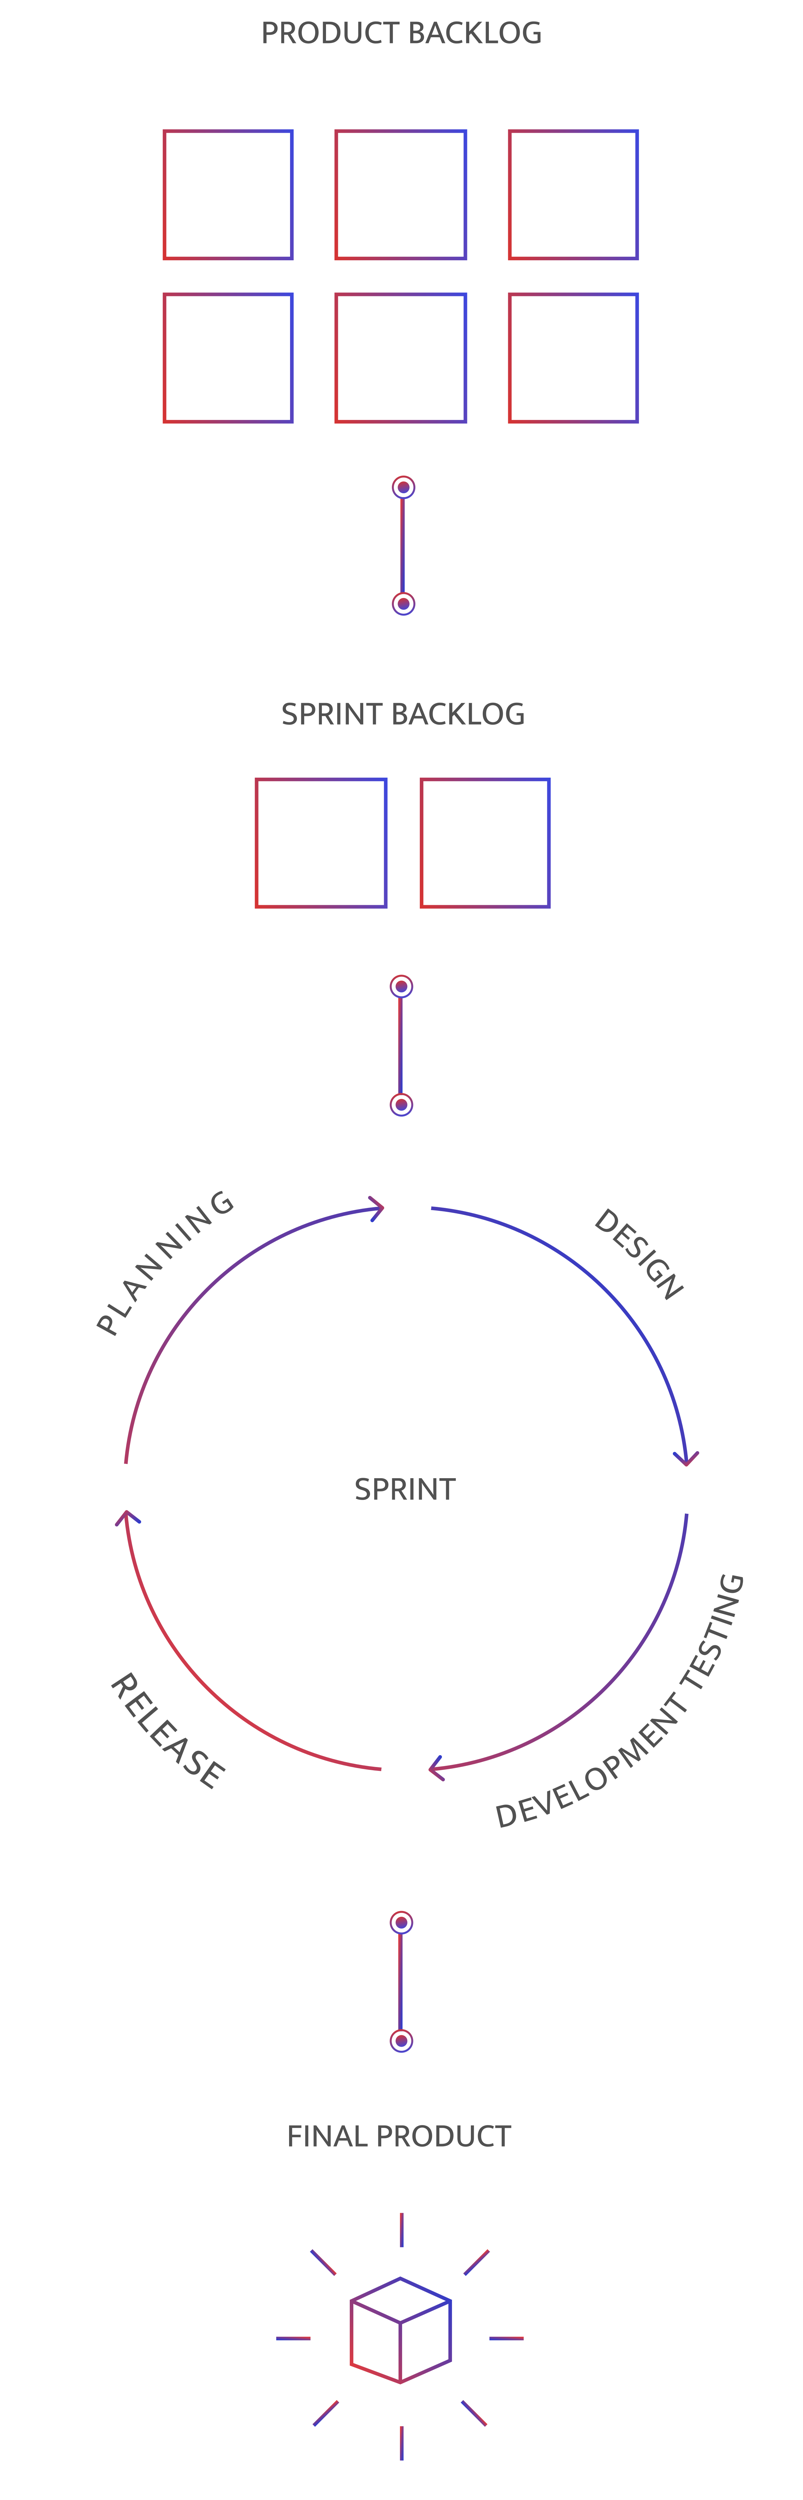 <svg width="375" height="1167" viewBox="0 0 375 1167" fill="none" xmlns="http://www.w3.org/2000/svg">
<path fill-rule="evenodd" clip-rule="evenodd" d="M186.982 277.047L186.982 232.047L188.982 232.047L188.982 277.047L186.982 277.047Z" fill="url(#paint0_linear_108_1651)"/>
<path d="M188.491 230.25C186.974 230.25 185.745 229.018 185.745 227.5C185.745 225.981 186.974 224.75 188.491 224.75C190.007 224.75 191.236 225.981 191.236 227.5C191.236 229.018 190.007 230.25 188.491 230.25Z" fill="url(#paint1_linear_108_1651)"/>
<path fill-rule="evenodd" clip-rule="evenodd" d="M183.912 227.5C183.912 230.034 185.963 232.087 188.491 232.087C191.019 232.087 193.07 230.034 193.07 227.5C193.07 224.966 191.019 222.913 188.491 222.913C185.963 222.913 183.912 224.966 183.912 227.5ZM183 227.5C183 230.538 185.458 233 188.491 233C191.524 233 193.982 230.538 193.982 227.5C193.982 224.462 191.524 222 188.491 222C185.458 222 183 224.462 183 227.5Z" fill="url(#paint2_linear_108_1651)"/>
<path d="M188.491 284.637C186.974 284.637 185.745 283.406 185.745 281.887C185.745 280.368 186.974 279.137 188.491 279.137C190.007 279.137 191.236 280.368 191.236 281.887C191.236 283.406 190.007 284.637 188.491 284.637Z" fill="url(#paint3_linear_108_1651)"/>
<path fill-rule="evenodd" clip-rule="evenodd" d="M183.912 281.887C183.912 284.421 185.963 286.474 188.491 286.474C191.019 286.474 193.07 284.421 193.07 281.887C193.07 279.353 191.019 277.3 188.491 277.3C185.963 277.3 183.912 279.353 183.912 281.887ZM183 281.887C183 284.925 185.458 287.387 188.491 287.387C191.524 287.387 193.982 284.925 193.982 281.887C193.982 278.85 191.524 276.387 188.491 276.387C185.458 276.387 183 278.85 183 281.887Z" fill="url(#paint4_linear_108_1651)"/>
<path fill-rule="evenodd" clip-rule="evenodd" d="M185.982 511.212L185.982 465.212L187.982 465.212L187.982 511.212L185.982 511.212Z" fill="url(#paint5_linear_108_1651)"/>
<path d="M187.491 463.25C185.974 463.25 184.745 462.018 184.745 460.5C184.745 458.981 185.974 457.75 187.491 457.75C189.007 457.75 190.236 458.981 190.236 460.5C190.236 462.018 189.007 463.25 187.491 463.25Z" fill="url(#paint6_linear_108_1651)"/>
<path fill-rule="evenodd" clip-rule="evenodd" d="M182.913 460.5C182.913 463.034 184.964 465.086 187.491 465.086C190.018 465.086 192.069 463.034 192.069 460.5C192.069 457.966 190.018 455.914 187.491 455.914C184.964 455.914 182.913 457.966 182.913 460.5ZM182 460.5C182 463.538 184.458 466 187.491 466C190.524 466 192.982 463.538 192.982 460.5C192.982 457.462 190.524 455 187.491 455C184.458 455 182 457.462 182 460.5Z" fill="url(#paint7_linear_108_1651)"/>
<path d="M187.491 518.473C185.974 518.473 184.745 517.242 184.745 515.723C184.745 514.204 185.974 512.973 187.491 512.973C189.007 512.973 190.236 514.204 190.236 515.723C190.236 517.242 189.007 518.473 187.491 518.473Z" fill="url(#paint8_linear_108_1651)"/>
<path fill-rule="evenodd" clip-rule="evenodd" d="M182.913 515.724C182.913 518.258 184.964 520.31 187.491 520.31C190.018 520.31 192.069 518.258 192.069 515.724C192.069 513.19 190.018 511.138 187.491 511.138C184.964 511.138 182.913 513.19 182.913 515.724ZM182 515.724C182 518.762 184.458 521.224 187.491 521.224C190.524 521.224 192.982 518.762 192.982 515.724C192.982 512.687 190.524 510.224 187.491 510.224C184.458 510.224 182 512.687 182 515.724Z" fill="url(#paint9_linear_108_1651)"/>
<path fill-rule="evenodd" clip-rule="evenodd" d="M185.982 948.212L185.982 902.212L187.982 902.212L187.982 948.212L185.982 948.212Z" fill="url(#paint10_linear_108_1651)"/>
<path d="M187.491 900.25C185.974 900.25 184.745 899.018 184.745 897.5C184.745 895.981 185.974 894.75 187.491 894.75C189.007 894.75 190.236 895.981 190.236 897.5C190.236 899.018 189.007 900.25 187.491 900.25Z" fill="url(#paint11_linear_108_1651)"/>
<path fill-rule="evenodd" clip-rule="evenodd" d="M182.913 897.5C182.913 900.034 184.964 902.086 187.491 902.086C190.018 902.086 192.069 900.034 192.069 897.5C192.069 894.966 190.018 892.914 187.491 892.914C184.964 892.914 182.913 894.966 182.913 897.5ZM182 897.5C182 900.538 184.458 903 187.491 903C190.524 903 192.982 900.538 192.982 897.5C192.982 894.462 190.524 892 187.491 892C184.458 892 182 894.462 182 897.5Z" fill="url(#paint12_linear_108_1651)"/>
<path d="M187.491 955.473C185.974 955.473 184.745 954.242 184.745 952.723C184.745 951.204 185.974 949.973 187.491 949.973C189.007 949.973 190.236 951.204 190.236 952.723C190.236 954.242 189.007 955.473 187.491 955.473Z" fill="url(#paint13_linear_108_1651)"/>
<path fill-rule="evenodd" clip-rule="evenodd" d="M182.913 952.724C182.913 955.258 184.964 957.31 187.491 957.31C190.018 957.31 192.069 955.258 192.069 952.724C192.069 950.19 190.018 948.138 187.491 948.138C184.964 948.138 182.913 950.19 182.913 952.724ZM182 952.724C182 955.762 184.458 958.224 187.491 958.224C190.524 958.224 192.982 955.762 192.982 952.724C192.982 949.687 190.524 947.224 187.491 947.224C184.458 947.224 182 949.687 182 952.724Z" fill="url(#paint14_linear_108_1651)"/>
<path fill-rule="evenodd" clip-rule="evenodd" d="M179.295 364.675H120.675V422.458H179.295V364.675ZM119 363V424.132H180.97V363H119Z" fill="url(#paint15_linear_108_1651)"/>
<path fill-rule="evenodd" clip-rule="evenodd" d="M255.503 364.675H197.72V422.458H255.503V364.675ZM196.045 363V424.132H257.177V363H196.045Z" fill="url(#paint16_linear_108_1651)"/>
<path fill-rule="evenodd" clip-rule="evenodd" d="M135.458 62.045H77.675V119.828H135.458V62.045ZM76 60.371V121.503H137.132V60.371H76Z" fill="url(#paint17_linear_108_1651)"/>
<path fill-rule="evenodd" clip-rule="evenodd" d="M135.458 138.252H77.675V196.035H135.458V138.252ZM76 136.577V197.71H137.132V136.577H76Z" fill="url(#paint18_linear_108_1651)"/>
<path fill-rule="evenodd" clip-rule="evenodd" d="M216.5 62.045H157.88V119.828H216.5V62.045ZM156.205 60.371V121.503H218.175V60.371H156.205Z" fill="url(#paint19_linear_108_1651)"/>
<path fill-rule="evenodd" clip-rule="evenodd" d="M216.5 138.252H157.88V196.035H216.5V138.252ZM156.205 136.577V197.71H218.175V136.577H156.205Z" fill="url(#paint20_linear_108_1651)"/>
<path fill-rule="evenodd" clip-rule="evenodd" d="M296.708 62.045H238.925V119.828H296.708V62.045ZM237.25 60.371V121.503H298.383V60.371H237.25Z" fill="url(#paint21_linear_108_1651)"/>
<path fill-rule="evenodd" clip-rule="evenodd" d="M296.708 138.252H238.925V196.035H296.708V138.252ZM237.25 136.577V197.71H298.383V136.577H237.25Z" fill="url(#paint22_linear_108_1651)"/>
<path d="M135.389 328C135.877 328 136.349 328.042 136.805 328.127C137.261 328.202 137.712 328.345 138.158 328.557L137.808 329.766C137.351 329.554 136.938 329.405 136.567 329.321C136.206 329.225 135.835 329.177 135.453 329.177C134.848 329.177 134.371 329.31 134.021 329.575C133.671 329.84 133.496 330.212 133.496 330.689C133.496 331.092 133.623 331.416 133.878 331.66C134.143 331.904 134.572 332.116 135.166 332.296L136.169 332.614C137.081 332.901 137.723 333.293 138.094 333.792C138.476 334.28 138.667 334.831 138.667 335.446C138.667 335.881 138.577 336.279 138.396 336.64C138.227 336.99 137.983 337.292 137.664 337.547C137.357 337.791 136.991 337.982 136.567 338.12C136.142 338.247 135.675 338.31 135.166 338.31C134.657 338.31 134.137 338.263 133.607 338.167C133.087 338.082 132.567 337.918 132.048 337.674L132.398 336.481C132.854 336.703 133.299 336.868 133.734 336.974C134.169 337.08 134.625 337.133 135.103 337.133C135.675 337.133 136.163 337 136.567 336.735C136.97 336.47 137.171 336.078 137.171 335.558C137.171 335.367 137.139 335.192 137.076 335.033C137.023 334.863 136.922 334.704 136.773 334.555C136.635 334.407 136.445 334.269 136.201 334.142C135.957 334.014 135.649 333.892 135.278 333.776L134.275 333.458C133.543 333.224 132.981 332.906 132.589 332.503C132.196 332.1 132 331.553 132 330.864C132 329.984 132.286 329.289 132.859 328.78C133.443 328.26 134.286 328 135.389 328Z" fill="#515151"/>
<path d="M140.606 328.143H143.757C144.276 328.143 144.748 328.212 145.173 328.35C145.597 328.477 145.963 328.674 146.27 328.939C146.578 329.193 146.817 329.512 146.986 329.893C147.156 330.265 147.241 330.694 147.241 331.182C147.241 331.713 147.151 332.174 146.971 332.567C146.79 332.948 146.536 333.267 146.207 333.521C145.878 333.776 145.491 333.967 145.045 334.094C144.6 334.221 144.107 334.285 143.566 334.285H142.07V338.167H140.606V328.143ZM142.07 333.092H142.977C143.369 333.092 143.735 333.065 144.075 333.012C144.414 332.959 144.701 332.864 144.934 332.726C145.178 332.588 145.369 332.397 145.507 332.153C145.645 331.898 145.714 331.58 145.714 331.198C145.714 330.848 145.645 330.556 145.507 330.323C145.379 330.079 145.21 329.883 144.998 329.734C144.785 329.586 144.541 329.48 144.266 329.416C143.99 329.352 143.709 329.321 143.422 329.321H142.07V333.092Z" fill="#515151"/>
<path d="M148.935 328.143H152.196C152.716 328.143 153.172 328.217 153.565 328.366C153.968 328.514 154.302 328.721 154.567 328.986C154.832 329.252 155.034 329.57 155.172 329.941C155.31 330.302 155.379 330.7 155.379 331.135C155.379 331.516 155.32 331.861 155.204 332.169C155.087 332.476 154.933 332.747 154.742 332.98C154.551 333.203 154.328 333.399 154.074 333.569C153.83 333.728 153.581 333.861 153.326 333.967L155.967 338.167H154.328L151.958 334.237H150.319V338.167H148.935V328.143ZM150.319 333.044H151.528C151.857 333.044 152.159 333.012 152.435 332.948C152.721 332.874 152.965 332.768 153.167 332.63C153.379 332.482 153.544 332.291 153.66 332.057C153.788 331.824 153.851 331.543 153.851 331.214C153.851 330.567 153.671 330.09 153.31 329.782C152.96 329.474 152.446 329.321 151.767 329.321H150.319V333.044Z" fill="#515151"/>
<path d="M158.944 328.143V338.167H157.481V328.143H158.944Z" fill="#515151"/>
<path d="M161.474 328.143H162.747L167.313 334.492C167.483 334.725 167.648 334.964 167.807 335.208C167.966 335.452 168.109 335.69 168.236 335.924H168.268C168.247 335.553 168.231 335.181 168.22 334.81C168.21 334.439 168.204 334.067 168.204 333.696V328.143H169.636V338.167H168.364L163.845 331.898C163.686 331.675 163.521 331.426 163.351 331.15C163.182 330.864 163.023 330.583 162.874 330.307H162.842C162.864 330.753 162.879 331.198 162.89 331.644C162.901 332.089 162.906 332.535 162.906 332.98V338.167H161.474V328.143Z" fill="#515151"/>
<path d="M178.72 328.143V329.384H175.585V338.167H174.121V329.384H171.051V328.143H178.72Z" fill="#515151"/>
<path d="M186.67 328.143C187.667 328.143 188.441 328.361 188.993 328.796C189.555 329.22 189.836 329.846 189.836 330.673C189.836 331.288 189.661 331.771 189.311 332.121C188.972 332.46 188.542 332.699 188.022 332.837C188.319 332.89 188.595 332.986 188.85 333.123C189.104 333.251 189.327 333.42 189.518 333.633C189.709 333.845 189.857 334.099 189.963 334.396C190.08 334.683 190.138 335.006 190.138 335.367C190.138 335.781 190.048 336.162 189.868 336.512C189.688 336.852 189.438 337.144 189.12 337.388C188.802 337.632 188.425 337.823 187.99 337.96C187.556 338.098 187.078 338.167 186.558 338.167H183.663V328.143H186.67ZM185.126 332.328H186.32C186.585 332.328 186.84 332.307 187.084 332.264C187.327 332.222 187.54 332.142 187.72 332.026C187.911 331.909 188.059 331.755 188.165 331.564C188.282 331.363 188.341 331.103 188.341 330.784C188.341 330.275 188.165 329.904 187.815 329.671C187.476 329.437 187.02 329.321 186.447 329.321H185.126V332.328ZM185.126 336.99H186.399C186.696 336.99 186.977 336.963 187.243 336.91C187.508 336.847 187.741 336.746 187.943 336.608C188.144 336.47 188.303 336.29 188.42 336.067C188.547 335.834 188.611 335.553 188.611 335.224C188.611 334.895 188.537 334.624 188.388 334.412C188.25 334.189 188.065 334.009 187.831 333.871C187.598 333.733 187.333 333.638 187.036 333.585C186.739 333.521 186.442 333.489 186.145 333.489H185.126V336.99Z" fill="#515151"/>
<path d="M194.776 328.143H196.081L200.074 338.167H198.547L197.449 335.383H193.328L192.246 338.167H190.735L194.776 328.143ZM193.726 334.221H197.019L196.351 332.487C196.171 332.031 196.006 331.591 195.858 331.166C195.709 330.742 195.561 330.307 195.412 329.862H195.381C195.232 330.307 195.078 330.737 194.919 331.15C194.76 331.564 194.59 332.01 194.41 332.487L193.726 334.221Z" fill="#515151"/>
<path d="M205.426 337.101C205.956 337.101 206.391 337.059 206.73 336.974C207.08 336.889 207.425 336.767 207.764 336.608L208.099 337.785C207.727 337.966 207.319 338.098 206.873 338.183C206.439 338.268 205.903 338.31 205.266 338.31C204.609 338.31 203.988 338.199 203.405 337.976C202.821 337.754 202.312 337.425 201.877 336.99C201.453 336.555 201.114 336.019 200.859 335.383C200.615 334.736 200.493 333.993 200.493 333.155C200.493 332.338 200.615 331.612 200.859 330.975C201.103 330.328 201.437 329.787 201.861 329.352C202.296 328.907 202.811 328.573 203.405 328.35C203.999 328.117 204.646 328 205.346 328C206.004 328 206.545 328.053 206.969 328.159C207.393 328.265 207.786 328.408 208.146 328.589L207.796 329.734C207.595 329.649 207.404 329.575 207.223 329.512C207.054 329.437 206.879 329.379 206.698 329.337C206.529 329.294 206.348 329.262 206.157 329.241C205.977 329.22 205.77 329.209 205.537 329.209C205.07 329.209 204.625 329.284 204.2 329.432C203.787 329.57 203.421 329.798 203.102 330.116C202.795 330.434 202.546 330.848 202.355 331.357C202.174 331.856 202.084 332.46 202.084 333.171C202.084 333.892 202.174 334.502 202.355 335.001C202.535 335.499 202.774 335.903 203.071 336.21C203.378 336.518 203.734 336.746 204.137 336.894C204.54 337.032 204.969 337.101 205.426 337.101Z" fill="#515151"/>
<path d="M209.782 338.167V328.143H211.246V332.678L215.463 328.143H217.277L213.14 332.582L217.595 338.167H215.749L212.09 333.585L211.246 334.492V338.167H209.782Z" fill="#515151"/>
<path d="M218.95 328.143H220.414V336.926H224.694V338.167H218.95V328.143Z" fill="#515151"/>
<path d="M230.19 328C230.869 328 231.494 328.111 232.067 328.334C232.64 328.546 233.133 328.87 233.547 329.305C233.971 329.729 234.3 330.265 234.534 330.912C234.767 331.548 234.884 332.296 234.884 333.155C234.884 333.993 234.762 334.736 234.518 335.383C234.274 336.019 233.94 336.555 233.515 336.99C233.091 337.425 232.587 337.754 232.004 337.976C231.431 338.199 230.805 338.31 230.126 338.31C229.447 338.31 228.821 338.204 228.249 337.992C227.676 337.769 227.177 337.446 226.753 337.022C226.339 336.587 226.016 336.051 225.782 335.415C225.549 334.768 225.432 334.014 225.432 333.155C225.432 332.317 225.554 331.58 225.798 330.944C226.042 330.297 226.376 329.756 226.801 329.321C227.225 328.886 227.724 328.557 228.296 328.334C228.88 328.111 229.511 328 230.19 328ZM227.023 333.155C227.023 333.834 227.103 334.423 227.262 334.921C227.432 335.42 227.66 335.834 227.946 336.162C228.233 336.491 228.567 336.735 228.949 336.894C229.341 337.053 229.755 337.133 230.19 337.133C230.625 337.133 231.028 337.053 231.399 336.894C231.781 336.735 232.11 336.491 232.386 336.162C232.672 335.834 232.895 335.42 233.054 334.921C233.213 334.423 233.292 333.834 233.292 333.155C233.292 332.455 233.208 331.856 233.038 331.357C232.879 330.859 232.656 330.45 232.37 330.132C232.083 329.803 231.744 329.565 231.351 329.416C230.969 329.257 230.561 329.177 230.126 329.177C229.691 329.177 229.283 329.257 228.901 329.416C228.519 329.575 228.19 329.819 227.914 330.148C227.639 330.477 227.421 330.891 227.262 331.389C227.103 331.888 227.023 332.476 227.023 333.155Z" fill="#515151"/>
<path d="M241.257 328C241.84 328 242.365 328.042 242.832 328.127C243.309 328.212 243.75 328.361 244.153 328.573L243.803 329.718C243.41 329.538 243.023 329.405 242.641 329.321C242.27 329.236 241.867 329.193 241.432 329.193C240.965 329.193 240.52 329.262 240.095 329.4C239.671 329.538 239.294 329.766 238.966 330.084C238.647 330.392 238.393 330.8 238.202 331.31C238.011 331.808 237.915 332.429 237.915 333.171C237.915 334.455 238.207 335.431 238.791 336.099C239.374 336.767 240.196 337.101 241.257 337.101C241.66 337.101 242.005 337.08 242.291 337.038C242.588 336.995 242.874 336.921 243.15 336.815V334.03H241.257V332.885H244.519V337.722C244.094 337.891 243.622 338.035 243.102 338.151C242.583 338.257 241.967 338.31 241.257 338.31C240.567 338.31 239.92 338.199 239.316 337.976C238.722 337.754 238.202 337.425 237.756 336.99C237.311 336.555 236.961 336.019 236.706 335.383C236.452 334.746 236.324 334.009 236.324 333.171C236.324 332.333 236.446 331.591 236.69 330.944C236.945 330.297 237.29 329.756 237.724 329.321C238.159 328.886 238.679 328.557 239.284 328.334C239.888 328.111 240.546 328 241.257 328Z" fill="#515151"/>
<path fill-rule="evenodd" clip-rule="evenodd" d="M186.942 1062.65L211.071 1073.56V1102.4L186.973 1113.04L163.338 1104.24V1073.57L186.942 1062.65ZM186.95 1064.49L166.19 1074.09L186.95 1083.47L208.182 1074.09L186.95 1064.49ZM209.397 1075.39L187.783 1084.93V1110.85L209.397 1101.31V1075.39ZM186.108 1110.93V1084.92L165.013 1075.4V1103.08L186.108 1110.93Z" fill="url(#paint23_linear_108_1651)"/>
<path fill-rule="evenodd" clip-rule="evenodd" d="M186.786 1049L186.786 1033L188.461 1033L188.461 1049L186.786 1049Z" fill="url(#paint24_linear_108_1651)"/>
<path fill-rule="evenodd" clip-rule="evenodd" d="M186.786 1148.57L186.786 1132.56L188.461 1132.56L188.461 1148.57L186.786 1148.57Z" fill="url(#paint25_linear_108_1651)"/>
<path fill-rule="evenodd" clip-rule="evenodd" d="M216.329 1061.24L227.644 1049.93L228.828 1051.11L217.513 1062.43L216.329 1061.24Z" fill="url(#paint26_linear_108_1651)"/>
<path fill-rule="evenodd" clip-rule="evenodd" d="M145.927 1131.64L157.241 1120.33L158.426 1121.51L147.111 1132.83L145.927 1131.64Z" fill="url(#paint27_linear_108_1651)"/>
<path fill-rule="evenodd" clip-rule="evenodd" d="M228.565 1090.78L244.566 1090.78L244.566 1092.46L228.565 1092.46L228.565 1090.78Z" fill="url(#paint28_linear_108_1651)"/>
<path fill-rule="evenodd" clip-rule="evenodd" d="M129.001 1090.78L145.002 1090.78L145.002 1092.46L129.001 1092.46L129.001 1090.78Z" fill="url(#paint29_linear_108_1651)"/>
<path fill-rule="evenodd" clip-rule="evenodd" d="M216.329 1120.33L227.643 1131.64L226.459 1132.83L215.144 1121.51L216.329 1120.33Z" fill="url(#paint30_linear_108_1651)"/>
<path fill-rule="evenodd" clip-rule="evenodd" d="M145.924 1049.92L157.239 1061.24L156.055 1062.42L144.74 1051.11L145.924 1049.92Z" fill="url(#paint31_linear_108_1651)"/>
<path d="M140.753 992.14V993.322H136.431V996.494H140.411V997.66H136.431V1001.94H135V992.14H140.753Z" fill="#515151"/>
<path d="M143.978 992.14V1001.94H142.547V992.14H143.978Z" fill="#515151"/>
<path d="M146.45 992.14H147.694L152.156 998.344C152.322 998.572 152.483 998.806 152.638 999.044C152.794 999.282 152.934 999.516 153.058 999.744H153.089C153.068 999.381 153.053 999.018 153.043 998.655C153.032 998.292 153.027 997.93 153.027 997.567V992.14H154.426V1001.94H153.182L148.766 995.81C148.611 995.592 148.45 995.348 148.284 995.079C148.119 994.799 147.963 994.524 147.818 994.255H147.787C147.808 994.69 147.823 995.125 147.833 995.561C147.844 995.996 147.849 996.432 147.849 996.867V1001.94H146.45V992.14Z" fill="#515151"/>
<path d="M159.634 992.14H160.909L164.812 1001.94H163.319L162.246 999.215H158.219L157.161 1001.94H155.684L159.634 992.14ZM158.607 998.08H161.826L161.173 996.385C160.997 995.939 160.836 995.509 160.691 995.094C160.546 994.68 160.401 994.255 160.256 993.819H160.224C160.079 994.255 159.929 994.675 159.774 995.079C159.618 995.483 159.452 995.918 159.276 996.385L158.607 998.08Z" fill="#515151"/>
<path d="M166.069 992.14H167.499V1000.72H171.682V1001.94H166.069V992.14Z" fill="#515151"/>
<path d="M176.607 992.14H179.686C180.194 992.14 180.655 992.207 181.07 992.342C181.484 992.466 181.842 992.658 182.143 992.917C182.443 993.166 182.677 993.477 182.842 993.85C183.008 994.213 183.091 994.633 183.091 995.11C183.091 995.628 183.003 996.079 182.827 996.463C182.651 996.836 182.402 997.147 182.081 997.396C181.759 997.644 181.381 997.831 180.945 997.955C180.51 998.08 180.028 998.142 179.499 998.142H178.038V1001.94H176.607V992.14ZM178.038 996.976H178.924C179.308 996.976 179.665 996.95 179.997 996.898C180.329 996.846 180.608 996.753 180.837 996.618C181.075 996.483 181.262 996.297 181.396 996.058C181.531 995.81 181.598 995.499 181.598 995.125C181.598 994.783 181.531 994.498 181.396 994.27C181.272 994.032 181.106 993.84 180.899 993.695C180.691 993.55 180.453 993.446 180.183 993.384C179.914 993.322 179.639 993.291 179.359 993.291H178.038V996.976Z" fill="#515151"/>
<path d="M184.746 992.14H187.934C188.442 992.14 188.888 992.213 189.271 992.358C189.665 992.503 189.992 992.705 190.251 992.964C190.51 993.223 190.707 993.534 190.842 993.897C190.976 994.249 191.044 994.638 191.044 995.063C191.044 995.436 190.987 995.773 190.873 996.074C190.759 996.375 190.608 996.639 190.422 996.867C190.235 997.085 190.018 997.276 189.769 997.442C189.53 997.598 189.287 997.727 189.038 997.831L191.619 1001.94H190.018L187.701 998.095H186.099V1001.94H184.746V992.14ZM186.099 996.929H187.281C187.602 996.929 187.898 996.898 188.167 996.836C188.447 996.763 188.685 996.66 188.882 996.525C189.09 996.38 189.25 996.193 189.364 995.965C189.489 995.737 189.551 995.462 189.551 995.141C189.551 994.509 189.375 994.042 189.022 993.742C188.68 993.441 188.178 993.291 187.514 993.291H186.099V996.929Z" fill="#515151"/>
<path d="M197.219 992C197.882 992 198.494 992.109 199.054 992.327C199.613 992.534 200.095 992.85 200.5 993.275C200.914 993.69 201.236 994.213 201.464 994.846C201.692 995.468 201.806 996.198 201.806 997.038C201.806 997.857 201.687 998.583 201.448 999.215C201.21 999.837 200.883 1000.36 200.469 1000.79C200.054 1001.21 199.561 1001.53 198.991 1001.75C198.432 1001.97 197.82 1002.08 197.156 1002.08C196.493 1002.08 195.881 1001.97 195.322 1001.77C194.762 1001.55 194.275 1001.23 193.86 1000.82C193.456 1000.39 193.14 999.868 192.911 999.246C192.683 998.614 192.569 997.878 192.569 997.038C192.569 996.219 192.689 995.499 192.927 994.877C193.165 994.244 193.492 993.716 193.907 993.291C194.321 992.866 194.809 992.544 195.368 992.327C195.938 992.109 196.555 992 197.219 992ZM194.124 997.038C194.124 997.701 194.202 998.277 194.358 998.764C194.523 999.251 194.746 999.656 195.026 999.977C195.306 1000.3 195.633 1000.54 196.006 1000.69C196.389 1000.85 196.794 1000.93 197.219 1000.93C197.644 1000.93 198.038 1000.85 198.4 1000.69C198.774 1000.54 199.095 1000.3 199.365 999.977C199.644 999.656 199.862 999.251 200.018 998.764C200.173 998.277 200.251 997.701 200.251 997.038C200.251 996.354 200.168 995.768 200.002 995.281C199.847 994.794 199.629 994.395 199.349 994.084C199.069 993.762 198.737 993.529 198.354 993.384C197.981 993.228 197.582 993.151 197.156 993.151C196.731 993.151 196.332 993.228 195.959 993.384C195.586 993.539 195.265 993.778 194.995 994.099C194.726 994.421 194.513 994.825 194.358 995.312C194.202 995.799 194.124 996.375 194.124 997.038Z" fill="#515151"/>
<path d="M206.946 992.14C207.64 992.14 208.283 992.238 208.874 992.435C209.465 992.632 209.973 992.928 210.398 993.322C210.833 993.705 211.17 994.192 211.408 994.783C211.657 995.364 211.782 996.043 211.782 996.82C211.782 997.764 211.636 998.562 211.346 999.215C211.056 999.868 210.662 1000.4 210.164 1000.8C209.677 1001.21 209.107 1001.5 208.454 1001.67C207.811 1001.85 207.127 1001.94 206.401 1001.94H203.758V992.14H206.946ZM205.189 1000.75H206.261C206.759 1000.75 207.246 1000.7 207.723 1000.6C208.2 1000.48 208.62 1000.28 208.983 999.992C209.356 999.692 209.656 999.288 209.884 998.78C210.113 998.272 210.227 997.619 210.227 996.82C210.227 996.261 210.144 995.763 209.978 995.328C209.812 994.892 209.573 994.529 209.263 994.239C208.952 993.939 208.573 993.71 208.127 993.555C207.692 993.399 207.205 993.322 206.666 993.322H205.189V1000.75Z" fill="#515151"/>
<path d="M213.61 992.14H215.041V998.002C215.041 999.049 215.233 999.795 215.616 1000.24C216 1000.69 216.616 1000.91 217.466 1000.91C218.306 1000.91 218.918 1000.66 219.301 1000.16C219.695 999.666 219.892 999.008 219.892 998.189V992.14H221.323V998.142C221.323 999.479 220.981 1000.47 220.296 1001.11C219.612 1001.75 218.669 1002.08 217.466 1002.08C216.254 1002.08 215.305 1001.76 214.621 1001.13C213.947 1000.48 213.61 999.464 213.61 998.064V992.14Z" fill="#515151"/>
<path d="M227.957 1000.89C228.475 1000.89 228.9 1000.85 229.232 1000.77C229.574 1000.69 229.911 1000.57 230.243 1000.41L230.569 1001.56C230.206 1001.74 229.807 1001.87 229.372 1001.95C228.947 1002.03 228.423 1002.08 227.801 1002.08C227.159 1002.08 226.552 1001.97 225.982 1001.75C225.412 1001.53 224.914 1001.21 224.489 1000.79C224.075 1000.36 223.743 999.837 223.494 999.215C223.256 998.583 223.137 997.857 223.137 997.038C223.137 996.24 223.256 995.53 223.494 994.908C223.733 994.275 224.059 993.747 224.474 993.322C224.899 992.886 225.402 992.56 225.982 992.342C226.563 992.114 227.195 992 227.879 992C228.522 992 229.051 992.052 229.465 992.155C229.88 992.259 230.263 992.399 230.616 992.575L230.274 993.695C230.077 993.612 229.89 993.539 229.714 993.477C229.548 993.405 229.377 993.348 229.201 993.306C229.035 993.265 228.859 993.234 228.672 993.213C228.496 993.192 228.294 993.182 228.066 993.182C227.61 993.182 227.174 993.254 226.76 993.399C226.355 993.534 225.998 993.757 225.687 994.068C225.386 994.379 225.142 994.783 224.956 995.281C224.78 995.768 224.692 996.359 224.692 997.054C224.692 997.759 224.78 998.355 224.956 998.842C225.132 999.329 225.365 999.723 225.656 1000.02C225.956 1000.32 226.303 1000.55 226.697 1000.69C227.091 1000.83 227.511 1000.89 227.957 1000.89Z" fill="#515151"/>
<path d="M238.773 992.14V993.353H235.71V1001.94H234.279V993.353H231.278V992.14H238.773Z" fill="#515151"/>
<path d="M169.538 689.872C170.025 689.872 170.497 689.915 170.954 689.999C171.41 690.074 171.861 690.217 172.306 690.429L171.956 691.638C171.5 691.426 171.086 691.278 170.715 691.193C170.354 691.097 169.983 691.049 169.601 691.049C168.997 691.049 168.519 691.182 168.169 691.447C167.819 691.712 167.644 692.084 167.644 692.561C167.644 692.964 167.771 693.288 168.026 693.532C168.291 693.776 168.721 693.988 169.315 694.168L170.317 694.486C171.229 694.773 171.871 695.165 172.242 695.664C172.624 696.152 172.815 696.703 172.815 697.319C172.815 697.753 172.725 698.151 172.545 698.512C172.375 698.862 172.131 699.164 171.813 699.419C171.505 699.663 171.139 699.854 170.715 699.992C170.291 700.119 169.824 700.183 169.315 700.183C168.806 700.183 168.286 700.135 167.755 700.039C167.236 699.954 166.716 699.79 166.196 699.546L166.546 698.353C167.002 698.575 167.448 698.74 167.883 698.846C168.318 698.952 168.774 699.005 169.251 699.005C169.824 699.005 170.312 698.872 170.715 698.607C171.118 698.342 171.32 697.95 171.32 697.43C171.32 697.239 171.288 697.064 171.224 696.905C171.171 696.735 171.07 696.576 170.922 696.427C170.784 696.279 170.593 696.141 170.349 696.014C170.105 695.886 169.797 695.765 169.426 695.648L168.424 695.33C167.692 695.096 167.13 694.778 166.737 694.375C166.345 693.972 166.148 693.426 166.148 692.736C166.148 691.856 166.435 691.161 167.008 690.652C167.591 690.132 168.434 689.872 169.538 689.872Z" fill="#515151"/>
<path d="M174.755 690.015H177.905C178.425 690.015 178.897 690.084 179.321 690.222C179.745 690.349 180.111 690.546 180.419 690.811C180.727 691.065 180.965 691.384 181.135 691.766C181.305 692.137 181.389 692.566 181.389 693.054C181.389 693.585 181.299 694.046 181.119 694.439C180.939 694.82 180.684 695.139 180.355 695.393C180.026 695.648 179.639 695.839 179.194 695.966C178.748 696.093 178.255 696.157 177.714 696.157H176.218V700.039H174.755V690.015ZM176.218 694.964H177.125C177.518 694.964 177.884 694.937 178.223 694.884C178.563 694.831 178.849 694.736 179.082 694.598C179.326 694.46 179.517 694.269 179.655 694.025C179.793 693.77 179.862 693.452 179.862 693.07C179.862 692.72 179.793 692.428 179.655 692.195C179.528 691.951 179.358 691.755 179.146 691.606C178.934 691.458 178.69 691.352 178.414 691.288C178.138 691.225 177.857 691.193 177.571 691.193H176.218V694.964Z" fill="#515151"/>
<path d="M183.083 690.015H186.345C186.865 690.015 187.321 690.09 187.713 690.238C188.116 690.387 188.45 690.593 188.716 690.859C188.981 691.124 189.182 691.442 189.32 691.813C189.458 692.174 189.527 692.572 189.527 693.007C189.527 693.388 189.469 693.733 189.352 694.041C189.235 694.348 189.082 694.619 188.891 694.852C188.7 695.075 188.477 695.271 188.222 695.441C187.978 695.6 187.729 695.733 187.475 695.839L190.116 700.039H188.477L186.106 696.109H184.467V700.039H183.083V690.015ZM184.467 694.916H185.677C186.005 694.916 186.308 694.884 186.583 694.82C186.87 694.746 187.114 694.64 187.315 694.502C187.528 694.354 187.692 694.163 187.809 693.929C187.936 693.696 188 693.415 188 693.086C188 692.439 187.819 691.962 187.459 691.654C187.109 691.347 186.594 691.193 185.915 691.193H184.467V694.916Z" fill="#515151"/>
<path d="M193.093 690.015V700.039H191.629V690.015H193.093Z" fill="#515151"/>
<path d="M195.622 690.015H196.895L201.462 696.364C201.632 696.597 201.796 696.836 201.955 697.08C202.114 697.324 202.257 697.562 202.385 697.796H202.416C202.395 697.425 202.379 697.053 202.369 696.682C202.358 696.311 202.353 695.94 202.353 695.568V690.015H203.785V700.039H202.512L197.993 693.77C197.834 693.548 197.67 693.298 197.5 693.022C197.33 692.736 197.171 692.455 197.023 692.179H196.991C197.012 692.625 197.028 693.07 197.039 693.516C197.049 693.961 197.054 694.407 197.054 694.852V700.039H195.622V690.015Z" fill="#515151"/>
<path d="M212.868 690.015V691.256H209.734V700.039H208.27V691.256H205.199V690.015H212.868Z" fill="#515151"/>
<path fill-rule="evenodd" clip-rule="evenodd" d="M201.251 564.821C201.353 564.278 201.417 563.722 201.442 563.156C265.171 568.746 315.941 619.516 321.531 683.246C320.965 683.27 320.409 683.335 319.867 683.437C314.365 620.48 264.208 570.323 201.251 564.821ZM319.867 706.481C320.409 706.583 320.965 706.648 321.531 706.672C315.941 770.402 265.171 821.172 201.442 826.762C201.417 826.195 201.353 825.64 201.251 825.097C264.208 819.595 314.365 769.438 319.867 706.481ZM59.59 683.437C65.092 620.48 115.249 570.323 178.206 564.821C178.104 564.278 178.04 563.722 178.015 563.156C114.286 568.746 63.516 619.516 57.926 683.246C58.492 683.27 59.048 683.335 59.59 683.437ZM59.59 706.481C59.048 706.583 58.492 706.648 57.926 706.672C63.516 770.402 114.286 821.172 178.015 826.762C178.04 826.195 178.104 825.64 178.206 825.097C115.249 819.595 65.092 769.438 59.59 706.481Z" fill="url(#paint32_linear_108_1651)"/>
<path d="M45 618.822L46.517 616.061C46.767 615.605 47.055 615.225 47.38 614.919C47.696 614.608 48.044 614.382 48.424 614.24C48.795 614.093 49.189 614.037 49.606 614.072C50.013 614.102 50.43 614.235 50.858 614.47C51.323 614.725 51.684 615.026 51.941 615.373C52.189 615.715 52.345 616.091 52.41 616.502C52.475 616.913 52.456 617.344 52.353 617.796C52.25 618.248 52.068 618.711 51.808 619.185L51.088 620.496L54.491 622.365L53.786 623.648L45 618.822ZM50.042 619.921L50.478 619.126C50.667 618.782 50.82 618.449 50.937 618.126C51.054 617.803 51.108 617.506 51.1 617.235C51.096 616.955 51.021 616.695 50.874 616.457C50.717 616.214 50.471 616 50.136 615.816C49.83 615.648 49.541 615.568 49.27 615.576C48.995 615.57 48.741 615.624 48.509 615.739C48.276 615.853 48.066 616.016 47.877 616.227C47.689 616.438 47.526 616.669 47.388 616.92L46.737 618.106L50.042 619.921Z" fill="#515151"/>
<path d="M50.084 609.867L50.862 608.627L58.303 613.293L60.577 609.667L61.628 610.326L58.576 615.192L50.084 609.867Z" fill="#515151"/>
<path d="M57.418 598.845L58.185 597.79L68.64 600.461L67.741 601.696L64.844 600.944L62.418 604.276L64.033 606.79L63.143 608.012L57.418 598.845ZM61.714 603.271L63.652 600.608L61.856 600.128C61.382 600.005 60.929 599.879 60.498 599.749C60.068 599.62 59.629 599.484 59.181 599.341L59.163 599.367C59.435 599.749 59.692 600.127 59.933 600.499C60.174 600.871 60.434 601.27 60.714 601.697L61.714 603.271Z" fill="#515151"/>
<path d="M63.07 591.39L63.896 590.421L71.69 591.063C71.978 591.085 72.266 591.114 72.555 591.152C72.844 591.189 73.118 591.234 73.378 591.289L73.399 591.265C73.103 591.04 72.81 590.811 72.52 590.579C72.231 590.346 71.945 590.109 71.662 589.868L67.435 586.267L68.364 585.177L75.994 591.678L75.169 592.647L67.466 592.021C67.193 591.998 66.897 591.961 66.577 591.911C66.249 591.855 65.932 591.794 65.626 591.728L65.605 591.752C65.958 592.025 66.307 592.302 66.653 592.583C66.999 592.863 67.342 593.148 67.681 593.437L71.629 596.801L70.701 597.891L63.07 591.39Z" fill="#515151"/>
<path d="M72.535 580.703L73.442 579.81L81.15 581.127C81.435 581.174 81.72 581.229 82.004 581.291C82.289 581.353 82.558 581.422 82.813 581.499L82.836 581.477C82.56 581.227 82.288 580.974 82.02 580.717C81.752 580.46 81.487 580.199 81.227 579.935L77.329 575.979L78.349 574.974L85.385 582.114L84.478 583.008L76.859 581.714C76.59 581.667 76.298 581.605 75.983 581.528C75.661 581.443 75.351 581.354 75.051 581.262L75.029 581.284C75.356 581.587 75.68 581.893 76.001 582.203C76.321 582.513 76.638 582.826 76.95 583.144L80.591 586.838L79.571 587.843L72.535 580.703Z" fill="#515151"/>
<path d="M82.876 570.947L89.499 578.472L88.4 579.439L81.777 571.914L82.876 570.947Z" fill="#515151"/>
<path d="M86.352 567.948L87.353 567.162L94.865 569.335C95.143 569.414 95.419 569.5 95.695 569.593C95.971 569.687 96.231 569.786 96.475 569.891L96.5 569.872C96.254 569.593 96.013 569.311 95.775 569.025C95.537 568.74 95.304 568.451 95.075 568.159L91.645 563.792L92.771 562.907L98.962 570.791L97.961 571.577L90.535 569.438C90.273 569.361 89.989 569.266 89.686 569.154C89.375 569.034 89.076 568.911 88.789 568.786L88.764 568.805C89.056 569.143 89.344 569.483 89.627 569.827C89.911 570.171 90.19 570.518 90.465 570.868L93.669 574.948L92.543 575.832L86.352 567.948Z" fill="#515151"/>
<path d="M100.991 557.058C101.478 556.737 101.939 556.482 102.375 556.296C102.82 556.103 103.27 555.984 103.723 555.939L104.063 557.088C103.636 557.154 103.24 557.257 102.874 557.397C102.518 557.531 102.158 557.717 101.795 557.957C101.406 558.215 101.073 558.518 100.795 558.867C100.517 559.216 100.329 559.614 100.23 560.061C100.134 560.493 100.147 560.974 100.268 561.504C100.384 562.025 100.647 562.596 101.056 563.215C101.764 564.285 102.546 564.939 103.401 565.174C104.256 565.41 105.126 565.235 106.011 564.65C106.347 564.428 106.623 564.22 106.839 564.027C107.063 563.827 107.261 563.607 107.433 563.367L105.897 561.044L104.317 562.089L103.686 561.133L106.406 559.334L109.074 563.369C108.814 563.744 108.499 564.124 108.13 564.508C107.755 564.883 107.271 565.267 106.678 565.659C106.103 566.039 105.502 566.303 104.875 566.451C104.256 566.593 103.641 566.605 103.03 566.488C102.418 566.371 101.831 566.117 101.268 565.727C100.704 565.336 100.191 564.791 99.729 564.092C99.267 563.393 98.959 562.707 98.806 562.033C98.661 561.352 98.65 560.711 98.773 560.108C98.896 559.506 99.148 558.945 99.53 558.425C99.911 557.906 100.398 557.45 100.991 557.058Z" fill="#515151"/>
<path d="M286.5 566.032C287.065 566.463 287.526 566.942 287.884 567.469C288.243 567.996 288.473 568.552 288.574 569.136C288.69 569.718 288.661 570.324 288.488 570.953C288.33 571.579 288.01 572.209 287.527 572.841C286.942 573.608 286.328 574.168 285.686 574.519C285.045 574.87 284.396 575.055 283.741 575.075C283.093 575.101 282.449 574.983 281.809 574.721C281.176 574.466 280.565 574.113 279.975 573.662L277.825 572.021L283.907 564.053L286.5 566.032ZM279.722 571.948L280.595 572.614C281 572.923 281.428 573.183 281.88 573.395C282.339 573.598 282.806 573.694 283.281 573.684C283.771 573.671 284.267 573.529 284.768 573.257C285.269 572.985 285.767 572.525 286.262 571.876C286.61 571.42 286.851 570.964 286.987 570.507C287.122 570.05 287.154 569.607 287.081 569.178C287.015 568.74 286.848 568.32 286.582 567.916C286.325 567.52 285.977 567.154 285.538 566.819L284.337 565.902L279.722 571.948Z" fill="#515151"/>
<path d="M292.737 570.989L297.277 574.982L296.479 575.89L293.038 572.864L291.052 575.122L294.182 577.875L293.394 578.771L290.264 576.018L288.015 578.575L291.492 581.633L290.694 582.541L286.117 578.517L292.737 570.989Z" fill="#515151"/>
<path d="M301.214 578.62C301.56 578.965 301.865 579.327 302.128 579.709C302.399 580.084 302.618 580.503 302.784 580.968L301.683 581.578C301.509 581.106 301.321 580.709 301.117 580.387C300.929 580.065 300.7 579.769 300.429 579.5C300 579.074 299.568 578.831 299.133 578.772C298.698 578.713 298.312 578.853 297.975 579.192C297.691 579.478 297.553 579.797 297.562 580.149C297.578 580.509 297.733 580.963 298.027 581.509L298.513 582.442C298.958 583.288 299.136 584.019 299.048 584.634C298.974 585.25 298.721 585.775 298.287 586.211C297.98 586.52 297.636 586.738 297.253 586.867C296.886 586.995 296.5 587.038 296.095 586.994C295.705 586.95 295.311 586.827 294.913 586.626C294.522 586.417 294.146 586.133 293.785 585.774C293.424 585.415 293.089 585.014 292.781 584.572C292.472 584.146 292.219 583.663 292.023 583.123L293.113 582.524C293.279 583.004 293.479 583.434 293.712 583.816C293.946 584.198 294.232 584.557 294.57 584.894C294.977 585.298 295.416 585.548 295.889 585.644C296.362 585.74 296.781 585.604 297.148 585.236C297.282 585.1 297.383 584.954 297.45 584.796C297.532 584.638 297.573 584.455 297.573 584.244C297.58 584.042 297.541 583.81 297.458 583.547C297.375 583.285 297.243 582.982 297.062 582.637L296.576 581.704C296.221 581.023 296.047 580.401 296.053 579.838C296.059 579.276 296.305 578.75 296.791 578.261C297.412 577.637 298.105 577.346 298.87 577.389C299.651 577.432 300.432 577.842 301.214 578.62Z" fill="#515151"/>
<path d="M306.423 584.319L299.01 591.067L298.025 589.984L305.438 583.237L306.423 584.319Z" fill="#515151"/>
<path d="M311.253 589.778C311.622 590.23 311.922 590.663 312.151 591.078C312.388 591.501 312.551 591.936 312.642 592.382L311.533 592.836C311.425 592.418 311.282 592.035 311.106 591.685C310.937 591.344 310.715 591.005 310.44 590.669C310.144 590.307 309.809 590.006 309.434 589.765C309.058 589.523 308.643 589.376 308.189 589.323C307.749 589.271 307.272 589.333 306.757 589.507C306.25 589.675 305.709 589.993 305.134 590.463C304.141 591.276 303.57 592.119 303.421 592.994C303.273 593.868 303.535 594.716 304.206 595.538C304.461 595.85 304.696 596.103 304.91 596.298C305.131 596.501 305.369 596.676 305.626 596.822L307.782 595.06L306.584 593.594L307.471 592.869L309.535 595.395L305.79 598.456C305.39 598.235 304.98 597.96 304.561 597.631C304.15 597.296 303.72 596.853 303.27 596.303C302.833 595.769 302.51 595.197 302.3 594.588C302.097 593.987 302.022 593.377 302.077 592.757C302.132 592.137 302.325 591.527 302.657 590.927C302.988 590.327 303.479 589.762 304.127 589.231C304.776 588.701 305.428 588.326 306.084 588.105C306.746 587.893 307.383 587.817 307.995 587.879C308.607 587.94 309.19 588.134 309.746 588.462C310.301 588.789 310.803 589.228 311.253 589.778Z" fill="#515151"/>
<path d="M314.758 594.475L315.487 595.518L312.898 602.897C312.804 603.17 312.702 603.442 312.593 603.712C312.484 603.982 312.371 604.236 312.252 604.474L312.271 604.5C312.563 604.27 312.858 604.044 313.156 603.823C313.455 603.602 313.756 603.385 314.06 603.172L318.613 599.992L319.433 601.166L311.215 606.906L310.486 605.863L313.038 598.569C313.129 598.311 313.239 598.033 313.368 597.736C313.506 597.433 313.645 597.141 313.786 596.862L313.768 596.836C313.415 597.108 313.059 597.376 312.7 597.64C312.34 597.904 311.978 598.163 311.613 598.419L307.361 601.389L306.541 600.215L314.758 594.475Z" fill="#515151"/>
<path fill-rule="evenodd" clip-rule="evenodd" d="M179.112 563.19C179.471 563.482 179.526 564.01 179.234 564.368L174.478 570.216C174.187 570.575 173.659 570.629 173.3 570.337C172.941 570.045 172.887 569.518 173.179 569.159L177.406 563.961L172.208 559.734C171.849 559.443 171.795 558.915 172.087 558.556C172.379 558.198 172.906 558.143 173.265 558.435L179.112 563.19Z" fill="url(#paint33_linear_108_1651)"/>
<path fill-rule="evenodd" clip-rule="evenodd" d="M321.15 684.303C320.834 684.64 320.304 684.657 319.967 684.34L314.472 679.181C314.135 678.865 314.119 678.335 314.435 677.997C314.752 677.66 315.282 677.644 315.619 677.96L320.503 682.546L325.089 677.662C325.405 677.325 325.935 677.309 326.272 677.625C326.609 677.942 326.626 678.472 326.31 678.809L321.15 684.303Z" fill="url(#paint34_linear_108_1651)"/>
<path fill-rule="evenodd" clip-rule="evenodd" d="M200.44 826.768C200.074 826.486 200.005 825.96 200.287 825.593L204.886 819.622C205.168 819.255 205.694 819.187 206.06 819.469C206.427 819.751 206.495 820.277 206.213 820.644L202.125 825.952L207.433 830.039C207.8 830.321 207.868 830.847 207.586 831.214C207.304 831.58 206.778 831.648 206.411 831.366L200.44 826.768Z" fill="url(#paint35_linear_108_1651)"/>
<path fill-rule="evenodd" clip-rule="evenodd" d="M58.464 705.253C58.748 704.888 59.274 704.822 59.639 705.106L65.589 709.733C65.954 710.017 66.02 710.543 65.736 710.908C65.452 711.273 64.926 711.339 64.561 711.055L59.272 706.942L55.16 712.231C54.876 712.596 54.35 712.662 53.984 712.378C53.619 712.094 53.554 711.568 53.838 711.203L58.464 705.253Z" fill="url(#paint36_linear_108_1651)"/>
<path d="M234.874 842.568C235.575 842.409 236.246 842.361 236.888 842.424C237.529 842.488 238.109 842.67 238.628 842.97C239.156 843.257 239.607 843.672 239.983 844.213C240.367 844.742 240.648 845.399 240.826 846.183C241.042 847.135 241.079 847.974 240.935 848.7C240.792 849.425 240.515 850.049 240.106 850.571C239.707 851.09 239.198 851.514 238.579 851.841C237.971 852.166 237.301 852.412 236.568 852.578L233.901 853.183L231.658 843.298L234.874 842.568ZM235.074 851.663L236.157 851.417C236.659 851.303 237.138 851.14 237.596 850.926C238.051 850.702 238.428 850.401 238.728 850.025C239.036 849.637 239.247 849.16 239.36 848.595C239.474 848.03 239.44 847.345 239.257 846.54C239.129 845.975 238.931 845.491 238.664 845.09C238.397 844.689 238.073 844.377 237.693 844.156C237.31 843.923 236.876 843.78 236.391 843.725C235.916 843.668 235.407 843.701 234.863 843.824L233.372 844.163L235.074 851.663Z" fill="#515151"/>
<path d="M242.081 840.775L247.935 839.012L248.288 840.183L243.851 841.519L244.728 844.431L248.764 843.216L249.112 844.371L245.076 845.587L246.068 848.884L250.552 847.534L250.904 848.705L245.004 850.482L242.081 840.775Z" fill="#515151"/>
<path d="M249.678 838.398L253.64 843.041C253.919 843.361 254.222 843.718 254.55 844.111C254.885 844.491 255.193 844.846 255.475 845.176L255.506 845.165L255.497 842.355L255.519 836.24L256.968 835.705L256.738 846.597L255.394 847.093L248.214 838.939L249.678 838.398Z" fill="#515151"/>
<path d="M257.985 835.196L263.571 832.71L264.068 833.827L259.835 835.712L261.072 838.49L264.923 836.776L265.414 837.878L261.562 839.592L262.962 842.738L267.24 840.834L267.737 841.951L262.107 844.457L257.985 835.196Z" fill="#515151"/>
<path d="M265.47 831.741L266.784 831.058L270.881 838.938L274.721 836.941L275.3 838.055L270.147 840.735L265.47 831.741Z" fill="#515151"/>
<path d="M275.635 825.9C276.219 825.541 276.818 825.305 277.429 825.194C278.035 825.074 278.631 825.091 279.218 825.247C279.808 825.388 280.375 825.675 280.919 826.109C281.457 826.534 281.953 827.116 282.408 827.857C282.852 828.579 283.14 829.283 283.272 829.97C283.399 830.647 283.395 831.286 283.259 831.885C283.124 832.484 282.864 833.034 282.479 833.535C282.104 834.03 281.623 834.458 281.038 834.817C280.454 835.177 279.858 835.417 279.252 835.537C278.641 835.648 278.04 835.634 277.45 835.493C276.863 835.337 276.301 835.047 275.763 834.622C275.219 834.188 274.72 833.601 274.265 832.861C273.821 832.139 273.536 831.439 273.409 830.761C273.277 830.075 273.278 829.432 273.414 828.832C273.549 828.233 273.804 827.686 274.18 827.191C274.565 826.69 275.05 826.26 275.635 825.9ZM275.636 832.018C275.995 832.603 276.376 833.068 276.777 833.414C277.187 833.753 277.602 833.989 278.023 834.121C278.444 834.252 278.861 834.286 279.274 834.22C279.697 834.15 280.095 833.999 280.47 833.769C280.845 833.539 281.15 833.257 281.385 832.923C281.63 832.584 281.784 832.2 281.848 831.77C281.921 831.335 281.893 830.861 281.767 830.347C281.64 829.833 281.397 829.284 281.037 828.699C280.666 828.096 280.276 827.625 279.866 827.285C279.465 826.94 279.057 826.706 278.641 826.583C278.221 826.451 277.802 826.425 277.385 826.505C276.972 826.57 276.578 826.718 276.203 826.948C275.828 827.179 275.519 827.463 275.274 827.803C275.029 828.142 274.875 828.526 274.811 828.956C274.748 829.385 274.78 829.856 274.906 830.37C275.033 830.884 275.276 831.433 275.636 832.018Z" fill="#515151"/>
<path d="M281.415 822.331L284.005 820.475C284.432 820.168 284.86 819.947 285.29 819.81C285.714 819.665 286.131 819.611 286.54 819.647C286.942 819.675 287.326 819.796 287.691 820.01C288.049 820.215 288.372 820.518 288.659 820.919C288.972 821.355 289.169 821.788 289.252 822.216C289.329 822.637 289.307 823.048 289.187 823.451C289.067 823.854 288.861 824.239 288.57 824.606C288.279 824.973 287.911 825.316 287.466 825.635L286.237 826.516L288.524 829.707L287.321 830.569L281.415 822.331ZM285.534 825.535L286.279 825.001C286.602 824.77 286.887 824.532 287.135 824.289C287.383 824.045 287.562 823.798 287.672 823.547C287.792 823.29 287.836 823.021 287.806 822.739C287.769 822.448 287.638 822.146 287.413 821.832C287.207 821.545 286.978 821.346 286.727 821.235C286.479 821.109 286.224 821.048 285.962 821.051C285.7 821.054 285.437 821.111 285.173 821.221C284.909 821.331 284.659 821.47 284.424 821.639L283.312 822.436L285.534 825.535Z" fill="#515151"/>
<path d="M288.658 817.026L290.13 815.777L295.934 819.337C296.217 819.505 296.492 819.672 296.76 819.838C297.021 819.997 297.282 820.163 297.541 820.336L297.566 820.316C297.437 820.031 297.315 819.755 297.2 819.486C297.093 819.211 296.974 818.905 296.842 818.567L294.241 812.291L295.714 811.042L302.945 818.201L301.816 819.158L298.021 815.33C297.649 814.957 297.287 814.581 296.938 814.202C296.582 813.815 296.222 813.424 295.859 813.029L295.834 813.05C296.06 813.548 296.281 814.049 296.498 814.554C296.724 815.052 296.941 815.557 297.15 816.069L299.264 821.323L298.233 822.197L293.385 819.241C292.892 818.942 292.428 818.653 291.995 818.374C291.554 818.086 291.1 817.783 290.631 817.462L290.607 817.483C290.93 817.898 291.246 818.32 291.553 818.748C291.868 819.17 292.18 819.595 292.487 820.024L295.668 824.372L294.564 825.309L288.658 817.026Z" fill="#515151"/>
<path d="M298.122 808.688L302.451 804.37L303.314 805.236L300.034 808.509L302.181 810.661L305.166 807.684L306.018 808.538L303.034 811.516L305.465 813.954L308.78 810.647L309.644 811.512L305.281 815.865L298.122 808.688Z" fill="#515151"/>
<path d="M303.538 803.223L304.384 802.253L312.258 802.992C312.549 803.018 312.84 803.051 313.132 803.092C313.423 803.133 313.7 803.183 313.963 803.241L313.984 803.217C313.687 802.986 313.394 802.751 313.104 802.513C312.814 802.274 312.527 802.031 312.244 801.784L308.012 798.093L308.964 797.002L316.603 803.665L315.757 804.635L307.976 803.912C307.7 803.885 307.401 803.845 307.078 803.791C306.747 803.73 306.427 803.664 306.118 803.594L306.097 803.618C306.451 803.898 306.801 804.182 307.147 804.47C307.494 804.758 307.837 805.05 308.177 805.347L312.13 808.794L311.178 809.886L303.538 803.223Z" fill="#515151"/>
<path d="M314.639 789.55L315.639 790.307L313.726 792.834L320.807 798.196L319.913 799.376L312.832 794.014L310.958 796.49L309.957 795.733L314.639 789.55Z" fill="#515151"/>
<path d="M321.24 779.254L322.306 779.918L320.629 782.608L328.167 787.305L327.384 788.562L319.846 783.864L318.204 786.5L317.139 785.836L321.24 779.254Z" fill="#515151"/>
<path d="M321.969 777.876L324.876 772.497L325.952 773.078L323.749 777.155L326.424 778.601L328.428 774.892L329.49 775.465L327.486 779.174L330.515 780.811L332.741 776.692L333.817 777.273L330.888 782.695L321.969 777.876Z" fill="#515151"/>
<path d="M326.814 768.017C327.021 767.569 327.261 767.154 327.532 766.771C327.794 766.384 328.117 766.031 328.501 765.712L329.462 766.547C329.074 766.876 328.762 767.192 328.526 767.497C328.286 767.787 328.084 768.108 327.922 768.458C327.665 769.013 327.584 769.508 327.679 769.941C327.774 770.375 328.04 770.694 328.478 770.896C328.848 771.068 329.199 771.088 329.531 770.958C329.867 770.818 330.245 770.514 330.662 770.046L331.38 769.261C332.03 768.545 332.663 768.123 333.278 767.994C333.888 767.851 334.476 767.91 335.04 768.171C335.439 768.355 335.766 768.607 336.021 768.926C336.27 769.23 336.444 769.583 336.542 769.983C336.635 770.369 336.655 770.786 336.602 771.234C336.538 771.677 336.398 772.132 336.182 772.6C335.966 773.067 335.701 773.524 335.389 773.97C335.09 774.411 334.718 774.818 334.274 775.192L333.327 774.363C333.725 774.039 334.065 773.7 334.347 773.346C334.629 772.992 334.872 772.596 335.075 772.158C335.318 771.632 335.403 771.128 335.331 770.646C335.259 770.163 334.984 769.811 334.507 769.591C334.332 769.51 334.158 769.465 333.985 769.455C333.807 769.432 333.618 769.457 333.418 769.53C333.224 769.594 333.016 769.71 332.795 769.88C332.575 770.05 332.332 770.281 332.068 770.572L331.35 771.357C330.825 771.929 330.294 772.31 329.758 772.499C329.221 772.688 328.636 772.636 328.003 772.343C327.195 771.969 326.679 771.412 326.455 770.67C326.226 769.913 326.346 769.029 326.814 768.017Z" fill="#515151"/>
<path d="M331.5 757.064L332.668 757.524L331.508 760.474L339.773 763.725L339.231 765.102L330.966 761.851L329.829 764.741L328.661 764.282L331.5 757.064Z" fill="#515151"/>
<path d="M332.446 754.087L342.046 757.342L341.57 758.744L331.97 755.489L332.446 754.087Z" fill="#515151"/>
<path d="M333.134 752.118L333.479 750.878L340.902 748.151C341.176 748.049 341.453 747.953 341.733 747.864C342.014 747.775 342.286 747.701 342.547 747.64L342.556 747.609C342.189 747.529 341.823 747.444 341.458 747.353C341.094 747.263 340.73 747.168 340.369 747.067L334.959 745.561L335.347 744.166L345.113 746.884L344.768 748.124L337.435 750.827C337.175 750.921 336.887 751.014 336.573 751.105C336.248 751.192 335.931 751.271 335.622 751.341L335.613 751.372C336.053 751.472 336.491 751.577 336.928 751.688C337.365 751.798 337.801 751.914 338.235 752.035L343.288 753.441L342.9 754.836L333.134 752.118Z" fill="#515151"/>
<path d="M336.568 737.581C336.684 737.002 336.83 736.49 337.006 736.044C337.185 735.587 337.419 735.18 337.709 734.822L338.776 735.396C338.52 735.749 338.312 736.107 338.152 736.469C337.994 736.82 337.873 737.212 337.787 737.643C337.694 738.106 337.674 738.561 337.727 739.009C337.78 739.457 337.932 739.876 338.182 740.265C338.424 740.642 338.779 740.975 339.246 741.265C339.703 741.553 340.299 741.77 341.036 741.917C342.309 742.171 343.334 742.075 344.112 741.629C344.89 741.182 345.384 740.433 345.594 739.381C345.674 738.981 345.721 738.635 345.736 738.343C345.752 738.04 345.735 737.741 345.685 737.447L342.923 736.896L342.549 738.774L341.413 738.547L342.058 735.312L346.855 736.269C346.939 736.723 346.988 737.22 347.001 737.758C347.003 738.295 346.934 738.916 346.793 739.62C346.657 740.304 346.419 740.924 346.078 741.479C345.74 742.024 345.311 742.475 344.791 742.831C344.272 743.186 343.671 743.427 342.99 743.554C342.308 743.681 341.552 743.661 340.721 743.495C339.89 743.329 339.178 743.062 338.584 742.692C337.993 742.311 337.525 741.862 337.179 741.345C336.834 740.827 336.611 740.247 336.51 739.603C336.408 738.96 336.428 738.285 336.568 737.581Z" fill="#515151"/>
<path d="M61.306 780.593L63.33 783.67C63.652 784.16 63.865 784.637 63.968 785.099C64.079 785.571 64.091 786.015 64.005 786.43C63.919 786.844 63.744 787.232 63.48 787.592C63.225 787.946 62.893 788.258 62.482 788.528C62.122 788.765 61.761 788.924 61.398 789.005C61.035 789.086 60.685 789.108 60.346 789.073C60.018 789.031 59.694 788.943 59.376 788.808C59.075 788.676 58.795 788.524 58.537 788.349L56.213 793.447L55.196 791.901L57.433 787.226L56.416 785.68L52.708 788.119L51.849 786.813L61.306 780.593ZM57.541 784.94L58.292 786.08C58.496 786.391 58.714 786.656 58.945 786.877C59.193 787.101 59.444 787.265 59.699 787.37C59.971 787.478 60.253 787.514 60.545 787.48C60.845 787.455 61.149 787.341 61.459 787.136C62.07 786.735 62.408 786.269 62.475 785.738C62.548 785.216 62.373 784.636 61.952 783.995L61.054 782.629L57.541 784.94Z" fill="#515151"/>
<path d="M67.273 789.409L71.39 794.855L70.301 795.679L67.18 791.551L64.472 793.599L67.311 797.354L66.236 798.167L63.397 794.412L60.33 796.73L63.483 800.901L62.394 801.724L58.244 796.235L67.273 789.409Z" fill="#515151"/>
<path d="M72.774 796.505L73.845 797.764L66.292 804.19L69.423 807.871L68.356 808.779L64.153 803.84L72.774 796.505Z" fill="#515151"/>
<path d="M78.133 802.67L82.848 807.607L81.86 808.55L78.287 804.808L75.831 807.153L79.082 810.557L78.108 811.488L74.857 808.084L72.076 810.739L75.687 814.52L74.699 815.463L69.947 810.487L78.133 802.67Z" fill="#515151"/>
<path d="M86.64 811.161L87.728 812.154L83.425 823.553L82.152 822.39L83.356 819.232L79.92 816.095L76.898 817.592L75.638 816.442L86.64 811.161ZM81.136 815.429L83.882 817.937L84.646 815.982C84.843 815.464 85.041 814.972 85.24 814.505C85.439 814.038 85.647 813.563 85.862 813.078L85.835 813.054C85.372 813.312 84.917 813.553 84.469 813.777C84.022 814.001 83.541 814.243 83.027 814.504L81.136 815.429Z" fill="#515151"/>
<path d="M95.299 818.352C95.731 818.695 96.118 819.065 96.461 819.46C96.812 819.847 97.109 820.29 97.354 820.791L96.195 821.613C95.941 821.105 95.68 820.683 95.411 820.347C95.16 820.009 94.865 819.706 94.528 819.437C93.994 819.012 93.479 818.794 92.983 818.782C92.487 818.77 92.072 818.975 91.736 819.397C91.453 819.753 91.338 820.128 91.391 820.523C91.454 820.925 91.684 821.414 92.082 821.991L92.744 822.977C93.349 823.872 93.64 824.67 93.617 825.371C93.612 826.071 93.392 826.692 92.96 827.236C92.654 827.62 92.295 827.908 91.882 828.1C91.486 828.29 91.058 828.386 90.598 828.387C90.154 828.386 89.697 828.298 89.225 828.121C88.76 827.935 88.303 827.663 87.853 827.305C87.404 826.947 86.978 826.54 86.576 826.083C86.177 825.642 85.833 825.132 85.546 824.551L86.694 823.742C86.94 824.26 87.218 824.718 87.528 825.118C87.838 825.517 88.203 825.885 88.625 826.22C89.131 826.623 89.656 826.849 90.198 826.898C90.741 826.947 91.195 826.742 91.56 826.283C91.694 826.114 91.789 825.937 91.845 825.752C91.918 825.565 91.94 825.353 91.913 825.118C91.896 824.889 91.824 824.633 91.698 824.349C91.572 824.065 91.386 823.741 91.14 823.377L90.478 822.391C89.996 821.67 89.723 820.994 89.659 820.362C89.596 819.73 89.807 819.109 90.291 818.5C90.91 817.722 91.652 817.31 92.516 817.263C93.397 817.213 94.325 817.577 95.299 818.352Z" fill="#515151"/>
<path d="M99.824 822.02L105.411 825.943L104.626 827.06L100.392 824.087L98.441 826.866L102.293 829.571L101.518 830.674L97.666 827.968L95.457 831.115L99.735 834.119L98.95 835.237L93.319 831.282L99.824 822.02Z" fill="#515151"/>
<path d="M123 10.143H126.15C126.67 10.143 127.142 10.212 127.567 10.35C127.991 10.477 128.357 10.674 128.664 10.939C128.972 11.193 129.211 11.512 129.38 11.893C129.55 12.265 129.635 12.694 129.635 13.182C129.635 13.713 129.545 14.174 129.364 14.566C129.184 14.948 128.93 15.267 128.601 15.521C128.272 15.776 127.885 15.967 127.439 16.094C126.994 16.221 126.5 16.285 125.959 16.285H124.464V20.167H123V10.143ZM124.464 15.092H125.371C125.763 15.092 126.129 15.065 126.469 15.012C126.808 14.959 127.094 14.864 127.328 14.726C127.572 14.588 127.763 14.397 127.901 14.153C128.039 13.898 128.107 13.58 128.107 13.198C128.107 12.848 128.039 12.556 127.901 12.323C127.773 12.079 127.604 11.883 127.391 11.734C127.179 11.586 126.935 11.48 126.66 11.416C126.384 11.352 126.103 11.321 125.816 11.321H124.464V15.092Z" fill="#515151"/>
<path d="M131.329 10.143H134.59C135.11 10.143 135.566 10.217 135.959 10.366C136.362 10.514 136.696 10.721 136.961 10.986C137.226 11.252 137.428 11.57 137.566 11.941C137.704 12.302 137.773 12.7 137.773 13.134C137.773 13.516 137.714 13.861 137.598 14.169C137.481 14.476 137.327 14.747 137.136 14.98C136.945 15.203 136.722 15.399 136.468 15.569C136.224 15.728 135.975 15.861 135.72 15.967L138.361 20.167H136.722L134.352 16.237H132.713V20.167H131.329V10.143ZM132.713 15.044H133.922C134.251 15.044 134.553 15.012 134.829 14.948C135.115 14.874 135.359 14.768 135.561 14.63C135.773 14.482 135.937 14.291 136.054 14.057C136.181 13.824 136.245 13.543 136.245 13.214C136.245 12.567 136.065 12.09 135.704 11.782C135.354 11.474 134.84 11.321 134.161 11.321H132.713V15.044Z" fill="#515151"/>
<path d="M144.091 10C144.77 10 145.396 10.111 145.969 10.334C146.541 10.546 147.035 10.87 147.448 11.305C147.873 11.729 148.201 12.265 148.435 12.912C148.668 13.548 148.785 14.296 148.785 15.155C148.785 15.993 148.663 16.736 148.419 17.383C148.175 18.019 147.841 18.555 147.416 18.99C146.992 19.425 146.488 19.754 145.905 19.976C145.332 20.199 144.706 20.31 144.027 20.31C143.349 20.31 142.723 20.204 142.15 19.992C141.577 19.77 141.079 19.446 140.654 19.022C140.241 18.587 139.917 18.051 139.684 17.415C139.45 16.768 139.334 16.014 139.334 15.155C139.334 14.317 139.456 13.58 139.7 12.944C139.944 12.296 140.278 11.755 140.702 11.321C141.126 10.886 141.625 10.557 142.198 10.334C142.781 10.111 143.412 10 144.091 10ZM140.925 15.155C140.925 15.834 141.004 16.423 141.163 16.921C141.333 17.42 141.561 17.834 141.848 18.162C142.134 18.491 142.468 18.735 142.85 18.894C143.242 19.053 143.656 19.133 144.091 19.133C144.526 19.133 144.929 19.053 145.3 18.894C145.682 18.735 146.011 18.491 146.287 18.162C146.573 17.834 146.796 17.42 146.955 16.921C147.114 16.423 147.194 15.834 147.194 15.155C147.194 14.455 147.109 13.856 146.939 13.357C146.78 12.859 146.557 12.45 146.271 12.132C145.984 11.803 145.645 11.565 145.253 11.416C144.871 11.257 144.462 11.177 144.027 11.177C143.592 11.177 143.184 11.257 142.802 11.416C142.42 11.575 142.092 11.819 141.816 12.148C141.54 12.477 141.322 12.89 141.163 13.389C141.004 13.888 140.925 14.476 140.925 15.155Z" fill="#515151"/>
<path d="M154.044 10.143C154.755 10.143 155.413 10.244 156.017 10.445C156.622 10.647 157.142 10.949 157.576 11.352C158.022 11.745 158.367 12.243 158.611 12.848C158.865 13.442 158.993 14.137 158.993 14.932C158.993 15.898 158.844 16.715 158.547 17.383C158.25 18.051 157.847 18.592 157.338 19.006C156.839 19.419 156.256 19.716 155.588 19.897C154.93 20.077 154.23 20.167 153.487 20.167H150.782V10.143H154.044ZM152.246 18.958H153.344C153.853 18.958 154.352 18.905 154.84 18.799C155.328 18.682 155.757 18.475 156.129 18.178C156.51 17.871 156.818 17.457 157.051 16.937C157.285 16.418 157.401 15.749 157.401 14.932C157.401 14.36 157.317 13.851 157.147 13.405C156.977 12.96 156.733 12.588 156.415 12.291C156.097 11.984 155.71 11.75 155.253 11.591C154.808 11.432 154.309 11.352 153.758 11.352H152.246V18.958Z" fill="#515151"/>
<path d="M160.864 10.143H162.328V16.142C162.328 17.213 162.524 17.977 162.916 18.433C163.309 18.889 163.94 19.117 164.81 19.117C165.669 19.117 166.295 18.863 166.687 18.353C167.09 17.844 167.292 17.171 167.292 16.333V10.143H168.756V16.285C168.756 17.653 168.406 18.666 167.706 19.324C167.005 19.982 166.04 20.31 164.81 20.31C163.569 20.31 162.598 19.987 161.898 19.34C161.209 18.682 160.864 17.637 160.864 16.205V10.143Z" fill="#515151"/>
<path d="M175.544 19.101C176.075 19.101 176.509 19.059 176.849 18.974C177.199 18.889 177.544 18.767 177.883 18.608L178.217 19.785C177.846 19.966 177.438 20.098 176.992 20.183C176.557 20.268 176.022 20.31 175.385 20.31C174.727 20.31 174.107 20.199 173.523 19.976C172.94 19.754 172.431 19.425 171.996 18.99C171.572 18.555 171.232 18.019 170.978 17.383C170.734 16.736 170.612 15.993 170.612 15.155C170.612 14.338 170.734 13.612 170.978 12.975C171.222 12.328 171.556 11.787 171.98 11.352C172.415 10.907 172.929 10.573 173.523 10.35C174.118 10.117 174.765 10 175.465 10C176.122 10 176.663 10.053 177.088 10.159C177.512 10.265 177.904 10.408 178.265 10.589L177.915 11.734C177.713 11.649 177.522 11.575 177.342 11.512C177.172 11.437 176.997 11.379 176.817 11.336C176.647 11.294 176.467 11.262 176.276 11.241C176.096 11.22 175.889 11.209 175.656 11.209C175.189 11.209 174.743 11.284 174.319 11.432C173.905 11.57 173.539 11.798 173.221 12.116C172.914 12.434 172.664 12.848 172.473 13.357C172.293 13.856 172.203 14.46 172.203 15.171C172.203 15.892 172.293 16.502 172.473 17.001C172.654 17.5 172.892 17.903 173.189 18.21C173.497 18.518 173.852 18.746 174.255 18.894C174.658 19.032 175.088 19.101 175.544 19.101Z" fill="#515151"/>
<path d="M186.612 10.143V11.384H183.477V20.167H182.014V11.384H178.943V10.143H186.612Z" fill="#515151"/>
<path d="M194.562 10.143C195.559 10.143 196.333 10.361 196.885 10.796C197.447 11.22 197.728 11.846 197.728 12.673C197.728 13.288 197.553 13.771 197.203 14.121C196.864 14.46 196.434 14.699 195.914 14.837C196.212 14.89 196.487 14.986 196.742 15.123C196.996 15.251 197.219 15.42 197.41 15.633C197.601 15.845 197.75 16.099 197.856 16.396C197.972 16.683 198.031 17.006 198.031 17.367C198.031 17.781 197.941 18.162 197.76 18.512C197.58 18.852 197.331 19.144 197.012 19.388C196.694 19.632 196.318 19.823 195.883 19.96C195.448 20.098 194.97 20.167 194.451 20.167H191.555V10.143H194.562ZM193.019 14.328H194.212C194.477 14.328 194.732 14.307 194.976 14.264C195.22 14.222 195.432 14.142 195.612 14.025C195.803 13.909 195.952 13.755 196.058 13.564C196.174 13.363 196.233 13.103 196.233 12.784C196.233 12.275 196.058 11.904 195.708 11.671C195.368 11.437 194.912 11.321 194.339 11.321H193.019V14.328ZM193.019 18.99H194.292C194.589 18.99 194.87 18.963 195.135 18.91C195.4 18.847 195.633 18.746 195.835 18.608C196.036 18.47 196.196 18.29 196.312 18.067C196.44 17.834 196.503 17.552 196.503 17.224C196.503 16.895 196.429 16.624 196.28 16.412C196.143 16.189 195.957 16.009 195.724 15.871C195.49 15.733 195.225 15.638 194.928 15.585C194.631 15.521 194.334 15.489 194.037 15.489H193.019V18.99Z" fill="#515151"/>
<path d="M202.668 10.143H203.973L207.967 20.167H206.439L205.341 17.383H201.22L200.138 20.167H198.627L202.668 10.143ZM201.618 16.221H204.912L204.243 14.487C204.063 14.031 203.899 13.591 203.75 13.166C203.602 12.742 203.453 12.307 203.305 11.862H203.273C203.124 12.307 202.97 12.737 202.811 13.15C202.652 13.564 202.483 14.01 202.302 14.487L201.618 16.221Z" fill="#515151"/>
<path d="M213.318 19.101C213.848 19.101 214.283 19.059 214.622 18.974C214.972 18.889 215.317 18.767 215.657 18.608L215.991 19.785C215.62 19.966 215.211 20.098 214.766 20.183C214.331 20.268 213.795 20.31 213.159 20.31C212.501 20.31 211.88 20.199 211.297 19.976C210.714 19.754 210.204 19.425 209.77 18.99C209.345 18.555 209.006 18.019 208.751 17.383C208.507 16.736 208.385 15.993 208.385 15.155C208.385 14.338 208.507 13.612 208.751 12.975C208.995 12.328 209.329 11.787 209.754 11.352C210.189 10.907 210.703 10.573 211.297 10.35C211.891 10.117 212.538 10 213.238 10C213.896 10 214.437 10.053 214.861 10.159C215.285 10.265 215.678 10.408 216.039 10.589L215.688 11.734C215.487 11.649 215.296 11.575 215.116 11.512C214.946 11.437 214.771 11.379 214.591 11.336C214.421 11.294 214.241 11.262 214.05 11.241C213.869 11.22 213.662 11.209 213.429 11.209C212.962 11.209 212.517 11.284 212.093 11.432C211.679 11.57 211.313 11.798 210.995 12.116C210.687 12.434 210.438 12.848 210.247 13.357C210.067 13.856 209.976 14.46 209.976 15.171C209.976 15.892 210.067 16.502 210.247 17.001C210.427 17.5 210.666 17.903 210.963 18.21C211.27 18.518 211.626 18.746 212.029 18.894C212.432 19.032 212.862 19.101 213.318 19.101Z" fill="#515151"/>
<path d="M217.675 20.167V10.143H219.138V14.678L223.355 10.143H225.169L221.032 14.582L225.487 20.167H223.641L219.982 15.585L219.138 16.492V20.167H217.675Z" fill="#515151"/>
<path d="M226.842 10.143H228.306V18.926H232.586V20.167H226.842V10.143Z" fill="#515151"/>
<path d="M238.082 10C238.761 10 239.387 10.111 239.96 10.334C240.532 10.546 241.026 10.87 241.439 11.305C241.864 11.729 242.192 12.265 242.426 12.912C242.659 13.548 242.776 14.296 242.776 15.155C242.776 15.993 242.654 16.736 242.41 17.383C242.166 18.019 241.832 18.555 241.407 18.99C240.983 19.425 240.479 19.754 239.896 19.976C239.323 20.199 238.697 20.31 238.018 20.31C237.339 20.31 236.714 20.204 236.141 19.992C235.568 19.77 235.069 19.446 234.645 19.022C234.231 18.587 233.908 18.051 233.675 17.415C233.441 16.768 233.325 16.014 233.325 15.155C233.325 14.317 233.447 13.58 233.691 12.944C233.934 12.296 234.269 11.755 234.693 11.321C235.117 10.886 235.616 10.557 236.189 10.334C236.772 10.111 237.403 10 238.082 10ZM234.916 15.155C234.916 15.834 234.995 16.423 235.154 16.921C235.324 17.42 235.552 17.834 235.839 18.162C236.125 18.491 236.459 18.735 236.841 18.894C237.233 19.053 237.647 19.133 238.082 19.133C238.517 19.133 238.92 19.053 239.291 18.894C239.673 18.735 240.002 18.491 240.278 18.162C240.564 17.834 240.787 17.42 240.946 16.921C241.105 16.423 241.185 15.834 241.185 15.155C241.185 14.455 241.1 13.856 240.93 13.357C240.771 12.859 240.548 12.45 240.262 12.132C239.975 11.803 239.636 11.565 239.244 11.416C238.862 11.257 238.453 11.177 238.018 11.177C237.583 11.177 237.175 11.257 236.793 11.416C236.411 11.575 236.082 11.819 235.807 12.148C235.531 12.477 235.313 12.89 235.154 13.389C234.995 13.888 234.916 14.476 234.916 15.155Z" fill="#515151"/>
<path d="M249.149 10C249.732 10 250.257 10.042 250.724 10.127C251.202 10.212 251.642 10.361 252.045 10.573L251.695 11.718C251.302 11.538 250.915 11.405 250.533 11.321C250.162 11.236 249.759 11.193 249.324 11.193C248.857 11.193 248.412 11.262 247.987 11.4C247.563 11.538 247.187 11.766 246.858 12.084C246.54 12.392 246.285 12.8 246.094 13.309C245.903 13.808 245.808 14.429 245.808 15.171C245.808 16.455 246.099 17.43 246.683 18.099C247.266 18.767 248.088 19.101 249.149 19.101C249.552 19.101 249.897 19.08 250.183 19.038C250.48 18.995 250.767 18.921 251.042 18.815V16.03H249.149V14.885H252.411V19.722C251.986 19.892 251.514 20.035 250.995 20.151C250.475 20.257 249.86 20.31 249.149 20.31C248.459 20.31 247.812 20.199 247.208 19.976C246.614 19.754 246.094 19.425 245.649 18.99C245.203 18.555 244.853 18.019 244.598 17.383C244.344 16.746 244.216 16.009 244.216 15.171C244.216 14.333 244.338 13.591 244.582 12.944C244.837 12.296 245.182 11.755 245.617 11.321C246.052 10.886 246.571 10.557 247.176 10.334C247.781 10.111 248.438 10 249.149 10Z" fill="#515151"/>
<defs>
<linearGradient id="paint0_linear_108_1651" x1="187.122" y1="235.2" x2="190.513" y2="235.351" gradientUnits="userSpaceOnUse">
<stop stop-color="#E03A3D"/>
<stop offset="0.14" stop-color="#C73A51"/>
<stop offset="0.437" stop-color="#863B86"/>
<stop offset="0.493" stop-color="#793B90"/>
<stop offset="1" stop-color="#2F3CCB"/>
</linearGradient>
<linearGradient id="paint1_linear_108_1651" x1="185.745" y1="224.894" x2="187.156" y2="231.261" gradientUnits="userSpaceOnUse">
<stop stop-color="#D43434"/>
<stop offset="1" stop-color="#3948E2"/>
</linearGradient>
<linearGradient id="paint2_linear_108_1651" x1="183" y1="222.289" x2="185.821" y2="235.023" gradientUnits="userSpaceOnUse">
<stop stop-color="#D43434"/>
<stop offset="1" stop-color="#3948E2"/>
</linearGradient>
<linearGradient id="paint3_linear_108_1651" x1="185.745" y1="279.281" x2="187.156" y2="285.648" gradientUnits="userSpaceOnUse">
<stop stop-color="#D43434"/>
<stop offset="1" stop-color="#3948E2"/>
</linearGradient>
<linearGradient id="paint4_linear_108_1651" x1="183" y1="276.677" x2="185.821" y2="289.41" gradientUnits="userSpaceOnUse">
<stop stop-color="#D43434"/>
<stop offset="1" stop-color="#3948E2"/>
</linearGradient>
<linearGradient id="paint5_linear_108_1651" x1="186.122" y1="468.435" x2="189.514" y2="468.583" gradientUnits="userSpaceOnUse">
<stop stop-color="#E03A3D"/>
<stop offset="0.14" stop-color="#C73A51"/>
<stop offset="0.437" stop-color="#863B86"/>
<stop offset="0.493" stop-color="#793B90"/>
<stop offset="1" stop-color="#2F3CCB"/>
</linearGradient>
<linearGradient id="paint6_linear_108_1651" x1="184.745" y1="457.894" x2="186.156" y2="464.261" gradientUnits="userSpaceOnUse">
<stop stop-color="#D43434"/>
<stop offset="1" stop-color="#3948E2"/>
</linearGradient>
<linearGradient id="paint7_linear_108_1651" x1="182" y1="455.289" x2="184.821" y2="468.023" gradientUnits="userSpaceOnUse">
<stop stop-color="#D43434"/>
<stop offset="1" stop-color="#3948E2"/>
</linearGradient>
<linearGradient id="paint8_linear_108_1651" x1="184.745" y1="513.118" x2="186.156" y2="519.485" gradientUnits="userSpaceOnUse">
<stop stop-color="#D43434"/>
<stop offset="1" stop-color="#3948E2"/>
</linearGradient>
<linearGradient id="paint9_linear_108_1651" x1="182" y1="510.513" x2="184.821" y2="523.247" gradientUnits="userSpaceOnUse">
<stop stop-color="#D43434"/>
<stop offset="1" stop-color="#3948E2"/>
</linearGradient>
<linearGradient id="paint10_linear_108_1651" x1="186.122" y1="905.435" x2="189.514" y2="905.583" gradientUnits="userSpaceOnUse">
<stop stop-color="#E03A3D"/>
<stop offset="0.14" stop-color="#C73A51"/>
<stop offset="0.437" stop-color="#863B86"/>
<stop offset="0.493" stop-color="#793B90"/>
<stop offset="1" stop-color="#2F3CCB"/>
</linearGradient>
<linearGradient id="paint11_linear_108_1651" x1="184.745" y1="894.894" x2="186.156" y2="901.261" gradientUnits="userSpaceOnUse">
<stop stop-color="#D43434"/>
<stop offset="1" stop-color="#3948E2"/>
</linearGradient>
<linearGradient id="paint12_linear_108_1651" x1="182" y1="892.289" x2="184.821" y2="905.023" gradientUnits="userSpaceOnUse">
<stop stop-color="#D43434"/>
<stop offset="1" stop-color="#3948E2"/>
</linearGradient>
<linearGradient id="paint13_linear_108_1651" x1="184.745" y1="950.118" x2="186.156" y2="956.485" gradientUnits="userSpaceOnUse">
<stop stop-color="#D43434"/>
<stop offset="1" stop-color="#3948E2"/>
</linearGradient>
<linearGradient id="paint14_linear_108_1651" x1="182" y1="947.513" x2="184.821" y2="960.247" gradientUnits="userSpaceOnUse">
<stop stop-color="#D43434"/>
<stop offset="1" stop-color="#3948E2"/>
</linearGradient>
<linearGradient id="paint15_linear_108_1651" x1="120.63" y1="424.132" x2="192.286" y2="408.063" gradientUnits="userSpaceOnUse">
<stop stop-color="#D43434"/>
<stop offset="1" stop-color="#3948E2"/>
</linearGradient>
<linearGradient id="paint16_linear_108_1651" x1="197.653" y1="424.132" x2="268.431" y2="408.474" gradientUnits="userSpaceOnUse">
<stop stop-color="#D43434"/>
<stop offset="1" stop-color="#3948E2"/>
</linearGradient>
<linearGradient id="paint17_linear_108_1651" x1="77.608" y1="121.503" x2="148.387" y2="105.845" gradientUnits="userSpaceOnUse">
<stop stop-color="#D43434"/>
<stop offset="1" stop-color="#3948E2"/>
</linearGradient>
<linearGradient id="paint18_linear_108_1651" x1="77.608" y1="197.71" x2="148.387" y2="182.052" gradientUnits="userSpaceOnUse">
<stop stop-color="#D43434"/>
<stop offset="1" stop-color="#3948E2"/>
</linearGradient>
<linearGradient id="paint19_linear_108_1651" x1="157.835" y1="121.503" x2="229.491" y2="105.434" gradientUnits="userSpaceOnUse">
<stop stop-color="#D43434"/>
<stop offset="1" stop-color="#3948E2"/>
</linearGradient>
<linearGradient id="paint20_linear_108_1651" x1="157.835" y1="197.71" x2="229.491" y2="181.64" gradientUnits="userSpaceOnUse">
<stop stop-color="#D43434"/>
<stop offset="1" stop-color="#3948E2"/>
</linearGradient>
<linearGradient id="paint21_linear_108_1651" x1="238.858" y1="121.503" x2="309.637" y2="105.845" gradientUnits="userSpaceOnUse">
<stop stop-color="#D43434"/>
<stop offset="1" stop-color="#3948E2"/>
</linearGradient>
<linearGradient id="paint22_linear_108_1651" x1="238.858" y1="197.71" x2="309.637" y2="182.052" gradientUnits="userSpaceOnUse">
<stop stop-color="#D43434"/>
<stop offset="1" stop-color="#3948E2"/>
</linearGradient>
<linearGradient id="paint23_linear_108_1651" x1="166.683" y1="1109.52" x2="209.423" y2="1069.09" gradientUnits="userSpaceOnUse">
<stop stop-color="#E03A3D"/>
<stop offset="0.14" stop-color="#C73A51"/>
<stop offset="0.437" stop-color="#863B86"/>
<stop offset="0.493" stop-color="#793B90"/>
<stop offset="1" stop-color="#2F3CCB"/>
</linearGradient>
<linearGradient id="paint24_linear_108_1651" x1="186.903" y1="1034.12" x2="189.718" y2="1034.42" gradientUnits="userSpaceOnUse">
<stop stop-color="#E03A3D"/>
<stop offset="0.14" stop-color="#C73A51"/>
<stop offset="0.437" stop-color="#863B86"/>
<stop offset="0.493" stop-color="#793B90"/>
<stop offset="1" stop-color="#2F3CCB"/>
</linearGradient>
<linearGradient id="paint25_linear_108_1651" x1="186.903" y1="1133.69" x2="189.718" y2="1133.98" gradientUnits="userSpaceOnUse">
<stop stop-color="#E03A3D"/>
<stop offset="0.14" stop-color="#C73A51"/>
<stop offset="0.437" stop-color="#863B86"/>
<stop offset="0.493" stop-color="#793B90"/>
<stop offset="1" stop-color="#2F3CCB"/>
</linearGradient>
<linearGradient id="paint26_linear_108_1651" x1="226.934" y1="1050.8" x2="228.715" y2="1053" gradientUnits="userSpaceOnUse">
<stop stop-color="#E03A3D"/>
<stop offset="0.14" stop-color="#C73A51"/>
<stop offset="0.437" stop-color="#863B86"/>
<stop offset="0.493" stop-color="#793B90"/>
<stop offset="1" stop-color="#2F3CCB"/>
</linearGradient>
<linearGradient id="paint27_linear_108_1651" x1="156.531" y1="1121.2" x2="158.313" y2="1123.4" gradientUnits="userSpaceOnUse">
<stop stop-color="#E03A3D"/>
<stop offset="0.14" stop-color="#C73A51"/>
<stop offset="0.437" stop-color="#863B86"/>
<stop offset="0.493" stop-color="#793B90"/>
<stop offset="1" stop-color="#2F3CCB"/>
</linearGradient>
<linearGradient id="paint28_linear_108_1651" x1="243.445" y1="1090.9" x2="243.15" y2="1093.71" gradientUnits="userSpaceOnUse">
<stop stop-color="#E03A3D"/>
<stop offset="0.14" stop-color="#C73A51"/>
<stop offset="0.437" stop-color="#863B86"/>
<stop offset="0.493" stop-color="#793B90"/>
<stop offset="1" stop-color="#2F3CCB"/>
</linearGradient>
<linearGradient id="paint29_linear_108_1651" x1="143.881" y1="1090.9" x2="143.586" y2="1093.71" gradientUnits="userSpaceOnUse">
<stop stop-color="#E03A3D"/>
<stop offset="0.14" stop-color="#C73A51"/>
<stop offset="0.437" stop-color="#863B86"/>
<stop offset="0.493" stop-color="#793B90"/>
<stop offset="1" stop-color="#2F3CCB"/>
</linearGradient>
<linearGradient id="paint30_linear_108_1651" x1="226.768" y1="1130.93" x2="224.569" y2="1132.71" gradientUnits="userSpaceOnUse">
<stop stop-color="#E03A3D"/>
<stop offset="0.14" stop-color="#C73A51"/>
<stop offset="0.437" stop-color="#863B86"/>
<stop offset="0.493" stop-color="#793B90"/>
<stop offset="1" stop-color="#2F3CCB"/>
</linearGradient>
<linearGradient id="paint31_linear_108_1651" x1="156.363" y1="1060.53" x2="154.165" y2="1062.31" gradientUnits="userSpaceOnUse">
<stop stop-color="#E03A3D"/>
<stop offset="0.14" stop-color="#C73A51"/>
<stop offset="0.437" stop-color="#863B86"/>
<stop offset="0.493" stop-color="#793B90"/>
<stop offset="1" stop-color="#2F3CCB"/>
</linearGradient>
<linearGradient id="paint32_linear_108_1651" x1="76.397" y1="808.317" x2="300.305" y2="584.72" gradientUnits="userSpaceOnUse">
<stop stop-color="#E03A3D"/>
<stop offset="0.14" stop-color="#C73A51"/>
<stop offset="0.437" stop-color="#863B86"/>
<stop offset="0.493" stop-color="#793B90"/>
<stop offset="1" stop-color="#2F3CCB"/>
</linearGradient>
<linearGradient id="paint33_linear_108_1651" x1="178.385" y1="558.529" x2="169.964" y2="564.522" gradientUnits="userSpaceOnUse">
<stop stop-color="#E03A3D"/>
<stop offset="0.14" stop-color="#C73A51"/>
<stop offset="0.437" stop-color="#863B86"/>
<stop offset="0.493" stop-color="#793B90"/>
<stop offset="1" stop-color="#2F3CCB"/>
</linearGradient>
<linearGradient id="paint34_linear_108_1651" x1="325.852" y1="683.91" x2="320.473" y2="675.084" gradientUnits="userSpaceOnUse">
<stop stop-color="#E03A3D"/>
<stop offset="0.14" stop-color="#C73A51"/>
<stop offset="0.437" stop-color="#863B86"/>
<stop offset="0.493" stop-color="#793B90"/>
<stop offset="1" stop-color="#2F3CCB"/>
</linearGradient>
<linearGradient id="paint35_linear_108_1651" x1="201.29" y1="831.409" x2="209.55" y2="825.194" gradientUnits="userSpaceOnUse">
<stop stop-color="#E03A3D"/>
<stop offset="0.14" stop-color="#C73A51"/>
<stop offset="0.437" stop-color="#863B86"/>
<stop offset="0.493" stop-color="#793B90"/>
<stop offset="1" stop-color="#2F3CCB"/>
</linearGradient>
<linearGradient id="paint36_linear_108_1651" x1="53.82" y1="706.081" x2="59.995" y2="714.37" gradientUnits="userSpaceOnUse">
<stop stop-color="#E03A3D"/>
<stop offset="0.14" stop-color="#C73A51"/>
<stop offset="0.437" stop-color="#863B86"/>
<stop offset="0.493" stop-color="#793B90"/>
<stop offset="1" stop-color="#2F3CCB"/>
</linearGradient>
</defs>
</svg>
